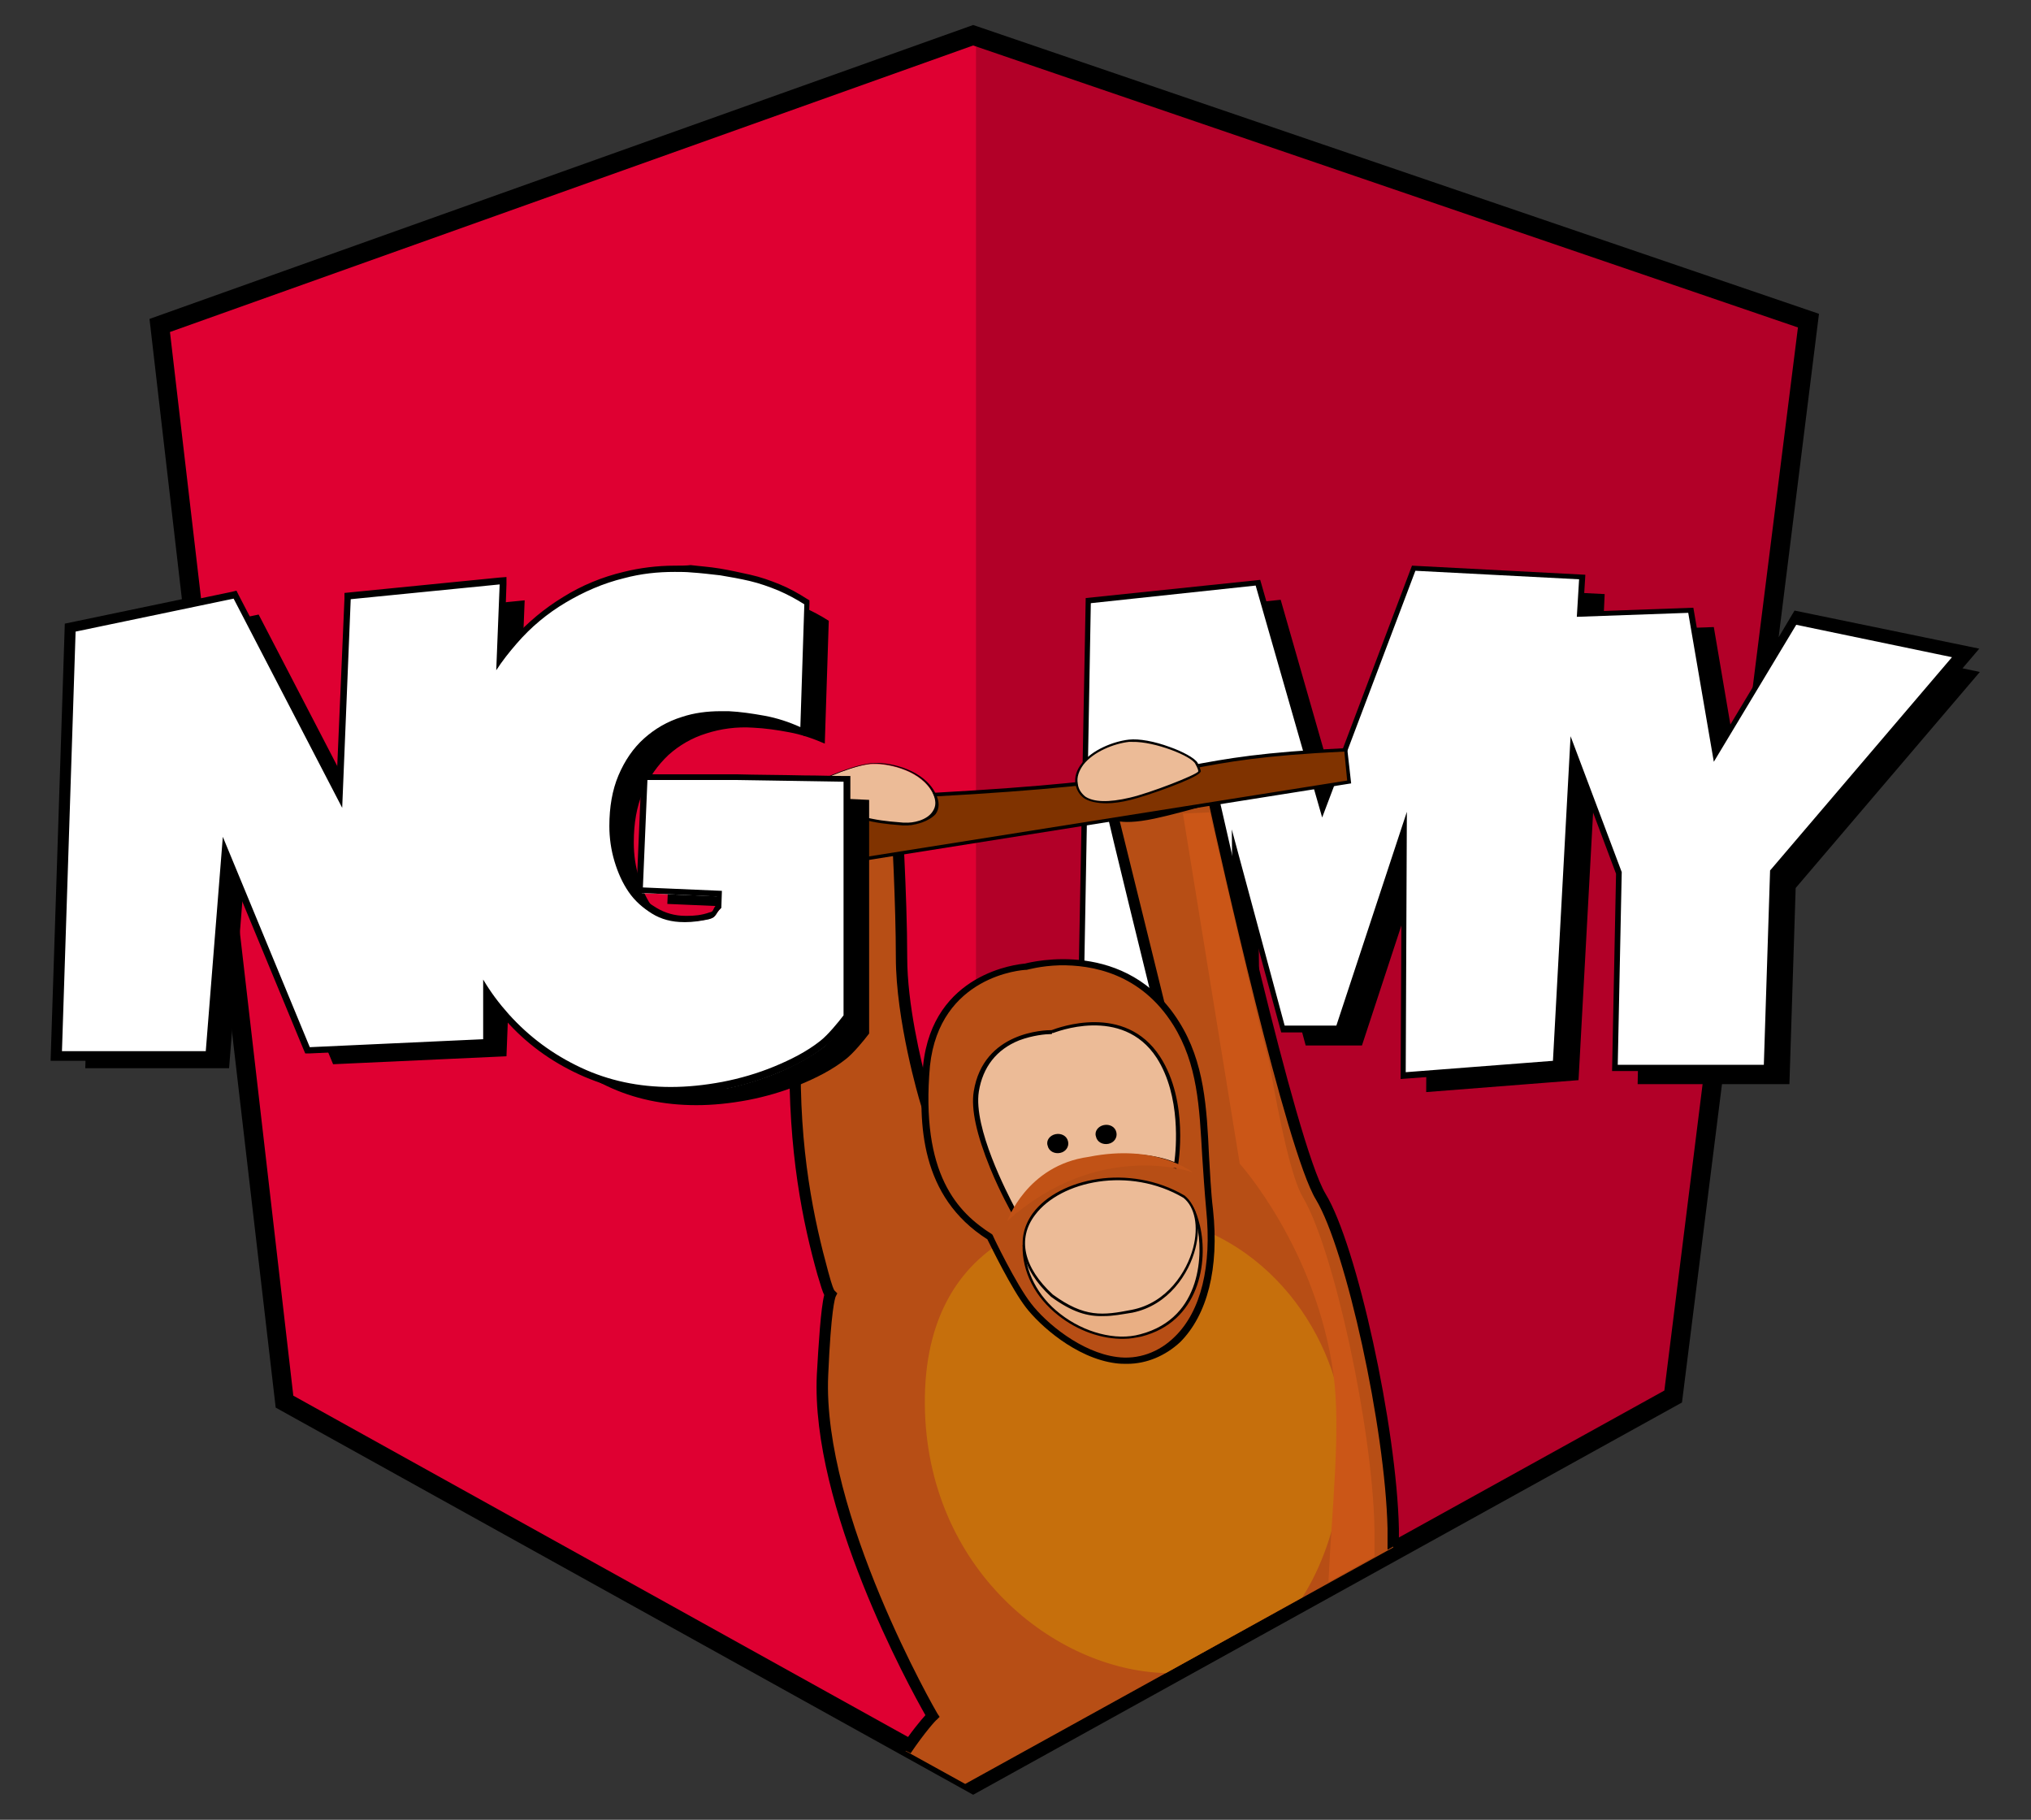 <?xml version="1.0"?>

<!-- Generator: Adobe Illustrator 19.0.0, SVG Export Plug-In . SVG Version: 6.00 Build 0) -->
<svg version="1.1" id="Layer_1" xmlns="http://www.w3.org/2000/svg" xmlns:xlink="http://www.w3.org/1999/xlink" x="0px" y="0px" viewBox="0 0 357.3 320.1" style="enable-background:new 0 0 357.3 320.1;" xml:space="preserve" width="357.3" height="320.1">
<rect x="0" y="0" width="357.3" height="320.1" fill="#333333" stroke="none"/>
<style type="text/css"> .st0{fill:#DF0032;} .st1{fill:#B20028;} .st2{fill:#FFFFFF;} .st3{fill:#B74E15;} .st4{fill:#C66F0C;} .st5{fill:#ECBB97;} .st6{fill:#E9AF84;} .st7{fill:#C15216;} .st8{fill:#803300;} .st9{fill:#CB5617;}
</style>
<g id="XMLID_1_"> <polyline id="XMLID_17_" class="st0" points="171.7,6.2 28.5,57.2 50.5,246.5 171.7,313.8 294.8,245.6 318.6,56.3 171.7,6.2 "></polyline> <polyline id="XMLID_18_" class="st1" points="171.7,6.2 171.7,313.8 294.8,245.6 318.6,56.3 171.7,6.2 "></polyline> <path id="XMLID_22_" d="M171.2,315.7L48.5,247.6l-9.4-80.8l-1.6,19.8H8.9l2.5-76.9l20.6-4.3l-5.7-49.3L171.2,4.4l0.6,0.2L320,55.2 l-7.1,56.9l2.8-4.7l32.5,6.7l-33.9,39.8l-1.2,35.5h-10l-7.2,57.3L171.2,315.7z M51.6,245.5l119.6,66.4l121.6-67.3l7.3-58.5h9.7 l1.1-33.5l31-36.3l-24.6-5.1l-9.8,16.4l8.8-70L171.2,8L29.9,58.4l5.8,49.7l-21,4.4l-2.3,70.8h22l2.7-33.9l3.4-0.1L51.6,245.5z"></path> <polygon id="XMLID_23_" points="319.8,112.2 305.8,135.6 301.5,110.3 282,111 282.3,104.5 252.7,103 236.7,145.3 225.3,105.5 195.4,108.6 193.9,193.3 221.7,190.4 221.3,152.8 229.7,183.9 239.6,183.9 251.1,148.9 250.9,192.1 277.7,190 280.7,134.9 288.8,156.4 288.1,190.7 314.8,190.7 315.9,156.2 348.3,118.2 "></polygon> <polygon id="XMLID_24_" class="st2" points="315.8,109.2 301.8,132.6 297.4,107.3 278,108 278.3,101.5 248.6,100 232.7,142.3 221.2,102.5 191.4,105.6 189.9,190.4 217.7,187.4 217.3,149.8 225.7,180.9 235.5,180.9 247,145.9 246.8,189.1 273.7,187 276.7,131.9 284.8,153.5 284.1,187.7 310.8,187.7 311.9,153.2 344.3,115.2 "></polygon> <path id="XMLID_28_" d="M189.4,190.9l1.6-85.7l30.7-3.2l11.1,38.8l15.6-41.3l30.5,1.6l-0.4,6.5l19.4-0.7l4.2,24.4l13.5-22.5 l29.7,6.2l-32.9,38.6l-1.1,34.8h-27.7l0.7-34.7l-7.2-19.2l-2.9,53.2l-27.8,2.1l0.2-40.5l-10.6,32.3h-10.6l-7.5-27.6l0.4,34.1 L189.4,190.9z M191.9,106.1l-1.5,83.7l26.8-2.8l-0.5-41.1l9.3,34.5h9.1l12.4-37.6l-0.2,45.8l25.9-2l3.1-57.1l9,23.9l-0.7,33.9h25.7 l1.1-34.2l0.1-0.1l31.9-37.4l-27.4-5.7L301.5,134l-4.5-26.2l-19.6,0.7l0.4-6.6l-28.8-1.5l-16.4,43.4L220.9,103L191.9,106.1z"></path> <path id="XMLID_33_" class="st3" d="M245,269c-0.4-17.8-7.3-49.4-12.7-58.4c-5.4-9-18.9-70.2-18.9-70.2s-6.9,1.9-9.3,2.4 c-6.7,1.6-8.5,0.4-8.5,0.4c0,0.4,9.8,40.2,9.8,40.2l-25.4-8.1l-12.4,9.4l-4.8,9c0,0-4.3-14.3-4.3-25.3c0-10.9-1-26.9-1-26.9 l-16.9,0.9l0,0.8l-0.8,41.8c-0.3,16.5,2,28.7,4.9,39c0.7,2.6,1.1,3.5,1.4,3.7c-0.3,0.7-0.9,3.6-1.4,14.2c-1.1,24.8,19.3,60,19.3,60 s-2.1,2.3-4.7,6.1l10.5,5.8l75.3-41.6C245.1,271.1,245,270,245,269z"></path> <path id="XMLID_34_" class="st3" d="M195,140.1L195,140.1z"></path> <polygon id="XMLID_35_" points="194.6,141 195,140.1 194,140.2 194,139.7 194.9,139 195.9,139.5 196,140.1 195,140.1 195.6,140.9 195,140.1 195,140.1 "></polygon> <path id="XMLID_36_" d="M160.2,308.4c2.5-3.7,4.5-5.9,4.6-5.9l0.5-0.5l-0.4-0.6c-0.2-0.3-20.3-35.2-19.2-59.5 c0.5-11.6,1.2-13.5,1.3-13.8l0.3-0.6l-0.5-0.5c-0.1-0.1-0.4-0.7-1.1-3.3c-2.4-8.8-5.2-21.2-4.8-38.7l0.8-41.7l15-0.8 c0.2,3.6,0.9,16.7,0.9,25.9c0,11.1,4.1,25,4.3,25.6l0.7,2.3l44.3-11.5l-0.4-1.7c-2.3-9.5-8-32.5-9.5-38.6c1.4,0.2,3.7,0.1,7.4-0.8 c1.8-0.4,6.3-1.6,8.3-2.2c1.8,8.3,13.6,61,18.8,69.5c5.3,8.8,12.2,40.2,12.6,57.9c0,1.3,0,2.5,0,3.7l2-1.1c0-0.9,0-1.7,0-2.6 c-0.4-17.9-7.4-49.9-12.9-58.9c-5.3-8.8-18.6-69.3-18.8-69.9l-0.2-1l-1,0.3c-0.1,0-6.9,1.9-9.2,2.4c-6,1.4-7.7,0.5-7.7,0.5 l-0.5-0.3l-1,0.6l0,0.6c0,0.1,0,0.5,9.4,38.7l-41,9.2c-1.2-4.5-3.6-14.5-3.6-22.7c0-10.8-1-26.8-1-27l-0.1-1l-18.8,1l0,1.7 l-0.8,41.8c-0.3,17.8,2.4,30.4,4.9,39.3c0.6,2,0.9,3,1.2,3.6c-0.6,2.3-1,8.7-1.3,14c-1.1,23.3,16.3,55,19.1,59.9 c-0.8,0.9-2.5,2.9-4.4,5.8L160.2,308.4z"></path> <path id="XMLID_37_" class="st4" d="M190.2,213.8c0,0-27.8,1.1-27.5,33.3c0.3,28.9,22.8,46.7,42.4,47.2l24-13.3 c7-11,8.8-26.6,6.1-36.9C230.9,227.5,215.3,210.5,190.2,213.8z"></path> <path id="XMLID_38_" class="st3" d="M180.4,170.1c0,0-15.6,0.8-17.4,17.4c-1.1,12.2,0.4,23.4,11.2,30.2c0,0,4.1,8.6,6.8,12 c2.7,3.4,9,8.8,15.5,9.6c8.6,1.1,18.4-6.6,16.3-26.5c-1.3-12.5,0-23.3-5.9-32.8C197.5,165,180.4,170.1,180.4,170.1z"></path> <path id="XMLID_43_" d="M198.3,239.9c-0.6,0-1.3,0-2-0.1c-7.1-0.9-13.5-6.8-15.8-9.8c-2.5-3.2-6.2-10.8-6.8-12 c-11.8-7.5-12.2-20.3-11.3-30.6c1.7-16.3,16.7-17.8,17.9-17.9c1.2-0.3,17.9-4.5,27.1,10.2c4.5,7.1,4.9,15.2,5.3,23.7 c0.2,3,0.3,6.1,0.7,9.4c1.1,10.3-1,18.5-5.8,23.3C205,238.5,201.7,239.9,198.3,239.9z M186.4,169.8c-3.4,0.1-5.7,0.8-5.8,0.8 l-0.1,0c-0.6,0-15.2,1-16.9,16.9c-1.7,19.1,4.9,25.8,10.9,29.6l0.1,0.1l0.1,0.2c0,0.1,4.1,8.6,6.7,11.9c2.6,3.4,8.8,8.6,15.1,9.4 c3.7,0.5,7.4-0.8,10.2-3.6c4.6-4.5,6.5-12.4,5.5-22.3c-0.3-3.3-0.5-6.4-0.7-9.4c-0.5-8.7-0.8-16.2-5.1-23.1 C200.7,171.2,192.1,169.7,186.4,169.8z"></path> <path id="XMLID_44_" class="st5" d="M185.1,181.5c0,0-11.6-0.4-13.4,10.5c-1.2,7.3,6.6,21.2,6.6,21.2s6.1-7,12-8.6 c10.1-2.7,16.5,0.5,16.5,0.5s2-11.2-3.1-19.1C197.5,176.2,185.1,181.5,185.1,181.5z"></path> <path id="XMLID_53_" d="M178.4,213.6L178.4,213.6c-0.2,0-0.3-0.1-0.4-0.2c0,0-2-3.5-3.8-7.9c-2.4-5.9-3.4-10.4-2.9-13.5 c1.7-10.6,12.6-10.8,13.7-10.8c1.1-0.4,12.9-4.9,19.1,4.7c5.1,7.9,3.2,18.9,3.1,19.3c0,0.1-0.1,0.2-0.2,0.3c-0.1,0.1-0.2,0.1-0.3,0 c-0.1,0-6.5-3.1-16.3-0.4c-5.7,1.5-11.7,8.4-11.8,8.4C178.6,213.5,178.5,213.6,178.4,213.6z M184.8,181.9c-0.8,0-3.1,0.2-5.5,1.1 c-4,1.6-6.4,4.7-7.1,9c-1,6.4,5,17.9,6.3,20.4c1.4-1.5,6.6-6.9,11.8-8.3c8.6-2.3,14.6-0.4,16.3,0.3c0.3-2.2,1.2-11.6-3.1-18.3 c-6.1-9.4-18.1-4.4-18.2-4.4l-0.2,0C185.1,181.9,185,181.9,184.8,181.9z"></path> <path id="XMLID_54_" class="st6" d="M180.1,219.1c0,0,6.9-6.4,11-8.3c4.1-1.9,16,3.9,16,3.9s1.9-7.3,3.7,0.9 c1.2,5.4,0.5,16.5-10.1,19.3C192.1,237.1,179.9,229.7,180.1,219.1z"></path> <path id="XMLID_57_" d="M197.8,235.5c-3.9,0.1-8.2-1.4-11.6-4.1c-4.1-3.2-6.4-7.7-6.3-12.3l0-0.1l0.1-0.1c0.3-0.3,7-6.4,11-8.3 c3.9-1.8,14.1,3,15.9,3.8c0.2-0.8,0.9-2.9,2-2.9c0.8,0,1.5,1.3,2.2,4.1c1.5,6.4-0.1,16.9-10.3,19.5 C199.8,235.3,198.8,235.5,197.8,235.5z M180.3,219.2c0,4.4,2.2,8.8,6.2,11.9c4.2,3.3,9.8,4.8,14.1,3.6c11.1-2.9,11-14.7,10-19 c-0.8-3.4-1.5-3.7-1.7-3.7l0,0c-0.6,0-1.3,1.6-1.6,2.8l-0.1,0.3l-0.3-0.1c-0.1-0.1-11.8-5.7-15.8-3.9 C187.4,212.7,181.1,218.5,180.3,219.2z"></path> <path id="XMLID_58_" class="st5" d="M185,227.9c5.6,4,8.7,3.8,14.1,2.7c10.4-2.1,14.3-15.9,9.2-20.1 C192.7,201.3,170,213.9,185,227.9z"></path> <path id="XMLID_61_" d="M194.2,231.5c-2.9,0.1-5.6-0.7-9.3-3.4l0,0c-5.3-4.9-6.4-10.3-3.2-14.7c4.6-6.2,17-8.8,26.7-3.1 c2.2,1.8,2.9,5.4,1.9,9.3c-1.1,4.4-4.7,10-11.1,11.3C197.3,231.2,195.8,231.5,194.2,231.5z M185.2,227.7c5.6,4.1,8.8,3.7,13.9,2.7 c6.2-1.2,9.7-6.7,10.8-10.9c1-3.8,0.3-7.2-1.7-8.8c-9.5-5.6-21.6-3-26.1,3C178.9,217.9,180.1,223,185.2,227.7z"></path> <path id="XMLID_62_" d="M185.7,199.5c1-0.2,2,0.3,2.2,1.3c0.2,0.9-0.4,1.8-1.4,2c-1,0.2-2-0.3-2.2-1.3 C184,200.6,184.7,199.7,185.7,199.5z"></path> <path id="XMLID_63_" d="M194.2,197.9c1-0.2,2,0.3,2.2,1.3c0.2,0.9-0.4,1.8-1.4,2c-1,0.2-2-0.3-2.2-1.3 C192.5,199,193.2,198.1,194.2,197.9z"></path> <path id="XMLID_64_" class="st7" d="M177.2,214.8c0,0,3.4-9.8,14.3-11.3c11.9-2.4,18.3,2.7,18.3,2.7S193.3,200.3,177.2,214.8z"></path> <path id="XMLID_65_" class="st8" d="M236.7,131.9l0.6,5.6L117,156.7l-3.1-15.1C221.6,139.1,196.1,133.9,236.7,131.9z"></path> <path id="XMLID_68_" d="M116.7,157l-3.3-15.7l0.4,0c0.2,0,0.3,0,0.5,0c68.4-1.7,83-4.4,94.8-6.6c6.9-1.3,12.9-2.4,27.6-3.1l0.3,0 l0.7,6.2L116.7,157z M114.2,141.9l3,14.4L237,137.3l-0.5-5.1c-14.5,0.7-20.4,1.8-27.2,3.1c-11.8,2.2-26.5,5-94.9,6.6L114.2,141.9z"></path> <path id="XMLID_87_" class="st5" d="M142,140.4c0,0-0.1-1.2,1.2-2.3c1.3-1.2,7.6-3.7,10.4-3.7c2.9-0.1,8.6,1.2,10.6,5.3 c2,4-2.8,5.6-5.1,5.4c-0.8-0.1-3.2-0.2-5.9-0.7C148.3,143.2,142.2,141.5,142,140.4z"></path> <path id="XMLID_97_" d="M159.7,145.2c-0.2,0-0.4,0-0.5,0l-0.3,0c-1-0.1-3.2-0.2-5.6-0.7c-3.9-0.8-11.2-2.6-11.4-4l0,0 c0-0.1-0.1-1.3,1.3-2.5c1.4-1.2,7.6-3.7,10.6-3.8h0c3.1-0.1,8.8,1.3,10.8,5.4c0.7,1.4,0.7,2.6,0,3.6 C163.4,144.5,161.2,145.1,159.7,145.2z M142.2,140.3c0.2,0.8,5.2,2.5,11.1,3.7c2.4,0.5,4.6,0.6,5.6,0.7l0.3,0 c1.4,0.1,3.9-0.4,4.9-2c0.6-0.9,0.6-1.9,0-3.2c-1.9-3.9-7.4-5.2-10.4-5.2h0c-2.8,0.1-9,2.6-10.3,3.7 C142.2,139.2,142.2,140.2,142.2,140.3z"></path> <path id="XMLID_98_" class="st5" d="M211,135.7c-0.2,0.8-8.8,4-12.1,4.8s-8.8,1.5-9.4-2.7c-0.6-4.1,5.3-7.1,9.2-7.5 c3.9-0.4,11.2,2.5,11.9,4C211.3,135.8,211,135.7,211,135.7z"></path> <path id="XMLID_102_" d="M194.7,141.3c-1.7,0-3.1-0.3-4-0.9c-0.8-0.6-1.3-1.4-1.5-2.5c-0.2-1.2,0.2-2.5,1.1-3.6 c1.8-2.4,5.6-3.9,8.3-4.2c1.8-0.2,4.5,0.3,7.2,1.3c2,0.7,4.4,1.9,4.9,2.8c0.6,1.3,0.6,1.5,0.5,1.6l-0.1,0.1 c-0.8,1.1-9.3,4.1-12.2,4.8C197.3,141.1,195.9,141.3,194.7,141.3z M199.2,130.5c-0.2,0-0.4,0-0.6,0c-2.6,0.3-6.2,1.7-8,4 c-0.8,1.1-1.2,2.2-1,3.3c0.1,1,0.6,1.7,1.3,2.3c1.5,1,4.1,1.1,7.9,0.2c3.5-0.8,11.7-4,12-4.6l0-0.1c0-0.1-0.1-0.5-0.5-1.2 C209.7,133,203.1,130.4,199.2,130.5z"></path> <path id="XMLID_117_" class="st9" d="M229.2,210.6c-1.9-3.2-4-12.7-5.9-23.7c-1.3-4.8-2.6-10.3-4.2-17l-6.3-27l-4.7,0.2l10,61.6 c0,0,13.5,15,16.5,37.1c1.3,9.8-0.3,23.7-0.9,36.5l8.1-4.5c0-1.5,0-3.1,0-4.8C241.5,251.2,234.6,219.6,229.2,210.6z"></path> <path id="XMLID_118_" d="M133.8,140.1c-5.5-0.1-10,0-15.6,0l-0.8,18.9l13.9,0.6l-0.1,3c-1.1,1-0.7,1.7-2.2,2 c-1.5,0.4-3,0.5-4.4,0.5c-2.1,0-4-0.6-5.6-1.5c-1.6-1-3-2.3-4.1-3.8c-1.1-1.6-2-3.4-2.5-5.4c-0.6-2-0.9-4-0.9-6.2 c0-3.4,0.5-6.3,1.6-8.9c1.1-2.6,2.6-4.7,4.5-6.5c1.9-1.7,4.1-3,6.7-3.8c2.5-0.8,5.3-1.2,8.2-1c2.1,0.1,4.2,0.4,6.3,0.8 c2.2,0.4,4.2,1.1,6.3,2l0.7-21.6c-1.4-0.9-2.9-1.7-4.5-2.4c-1.6-0.7-3.3-1.2-5.1-1.7c-1.7-0.4-3.5-0.8-5.2-1 c-1.8-0.3-3.4-0.4-5-0.5c-4.2-0.3-8.1,0-11.8,0.9c-3.7,0.9-7.2,2.3-10.3,4.3c-3.2,2-6.1,4.4-8.6,7.2c-1.3,1.5-2.5,3-3.6,4.7 l0.6-15.1l-26.2,2.6l-1.5,36.7l-19.1-36.8L17.3,114L15,187.9h25.3l3-37.7l15.3,37l30.5-1.4l0.4-10.3c1.3,2.2,2.8,4.2,4.5,6.1 c3.6,4,7.8,7.1,12.7,9.4c4.8,2.3,10.1,3.4,15.8,3.4c2.9,0,5.9-0.3,9.1-0.9c3.1-0.6,6.2-1.5,9.1-2.7c2.9-1.2,5.7-2.6,8.1-4.5 c1.3-1,3.2-3.3,4.1-4.5v-41.1C147.4,140.4,139.2,140.2,133.8,140.1z"></path> <path id="XMLID_119_" class="st2" d="M118.3,191.9c-5.7,0-11.1-1.2-16-3.4c-4.9-2.3-9.2-5.5-12.8-9.5c-1.3-1.4-2.5-3-3.6-4.6 l-0.3,9l-31.4,1.5l-14.5-35.2l-2.8,35.9H10.3l2.4-74.8l28.6-6L59.7,140l1.5-35.1l27.4-2.7L88.1,116c0.8-1.1,1.7-2.2,2.6-3.2 c2.6-2.9,5.5-5.4,8.7-7.3c3.2-2,6.7-3.4,10.5-4.3c2.8-0.7,5.8-1,8.9-1c1,0,2,0,3.1,0.1c1.6,0.1,3.2,0.3,5,0.6 c1.8,0.3,3.6,0.6,5.3,1.1c1.8,0.4,3.5,1,5.1,1.7c1.7,0.7,3.2,1.5,4.6,2.4l0.3,0.2l-0.7,22.7l-0.8-0.3c-2-0.9-4.1-1.5-6.1-1.9 c-2.1-0.4-4.2-0.6-6.3-0.8c-0.4,0-0.9,0-1.3,0c-2.3,0-4.6,0.3-6.7,1c-2.5,0.8-4.6,2-6.5,3.7c-1.8,1.7-3.3,3.8-4.3,6.3 c-1.1,2.5-1.6,5.4-1.5,8.7c0,2.1,0.3,4.1,0.9,6c0.5,1.9,1.4,3.7,2.4,5.2c1.1,1.5,2.4,2.7,4,3.7c1.5,0.9,3.4,1.4,5.4,1.5l0.3,0 c1.3,0,2.6-0.2,3.9-0.5c0.7-0.2,0.8-0.4,1.1-0.8c0.2-0.3,0.4-0.6,0.7-0.9l0.1-2.2l-13.9-0.6l0.8-20c0,0,2,0,2.7,0 c1.6,0,3.2,0,4.7,0c1.5,0,3,0,4.5,0c1.3,0,2.7,0,4.2,0c3.4,0.1,7.9,0.1,12,0.2l7.5,0.1v41.9l-0.1,0.2c-0.3,0.3-2.6,3.3-4.2,4.6 c-2.2,1.7-4.9,3.2-8.2,4.6c-3,1.2-6.1,2.2-9.2,2.8C124.3,191.5,121.2,191.9,118.3,191.9z"></path> <path id="XMLID_127_" d="M118.7,100.6c1,0,2,0,3,0.1c1.6,0.1,3.2,0.3,5,0.5c1.8,0.3,3.5,0.6,5.2,1c1.7,0.4,3.4,1,5.1,1.7 c1.6,0.7,3.1,1.5,4.5,2.4l-0.7,21.6c-2-0.9-4.1-1.6-6.3-2c-2.2-0.4-4.3-0.7-6.3-0.8c-0.5,0-0.9,0-1.4,0c-2.4,0-4.7,0.3-6.8,1 c-2.6,0.8-4.8,2.1-6.7,3.8c-1.9,1.7-3.4,3.9-4.5,6.5c-1.1,2.6-1.6,5.6-1.6,8.9c0,2.1,0.3,4.2,0.9,6.2c0.6,2,1.4,3.8,2.5,5.4 c1.1,1.6,2.5,2.8,4.1,3.8c1.6,1,3.5,1.5,5.6,1.5c0.1,0,0.2,0,0.3,0c1.3,0,2.7-0.2,4.1-0.5c1.5-0.4,1.1-1.1,2.2-2l0.1-3l-13.9-0.6 l0.8-18.9c0.7,0,1.5,0,2.2,0c3.2,0,6.1,0,9.2,0c1.3,0,2.7,0,4.1,0c5.4,0.1,13.6,0.2,19,0.3v41.1c-0.9,1.2-2.8,3.5-4.1,4.5 c-2.4,1.9-5.2,3.3-8.1,4.5c-2.9,1.2-6,2.1-9.1,2.7c-3.2,0.6-6.2,0.9-9.1,0.9c-5.6,0-10.9-1.1-15.8-3.4c-4.9-2.3-9.1-5.4-12.7-9.4 c-1.7-1.9-3.2-3.9-4.5-6.1L85,182.8l-30.5,1.4l-15.3-37l-3,37.7H10.9l2.4-73.8l27.8-5.8l19.1,36.8l1.5-36.7l26.2-2.6l-0.6,15.1 c1.1-1.7,2.3-3.2,3.6-4.7c2.5-2.9,5.4-5.3,8.6-7.2c3.2-1.9,6.6-3.4,10.3-4.3C112.8,100.9,115.7,100.6,118.7,100.6 M118.7,99.5 c-3.1,0-6.2,0.4-9,1.1c-3.8,0.9-7.4,2.4-10.6,4.4c-3.3,2-6.3,4.5-8.9,7.4c-0.5,0.6-1,1.2-1.5,1.8l0.4-11.4l0-1.3l-1.3,0.1 l-26.2,2.6l-1,0.1l0,1l-1.4,32.5l-17.2-33.1l-0.4-0.8l-0.8,0.2l-27.8,5.8l-0.9,0.2l0,0.9l-2.4,73.8l0,1.2h1.2h25.3h1l0.1-1l2.6-33 l13.5,32.6l0.3,0.7l0.8,0l30.5-1.4l1,0l0-1l0.2-6.8c0.8,1.2,1.7,2.3,2.7,3.3c3.6,4.1,8,7.3,13,9.6c5,2.3,10.4,3.5,16.2,3.5 c3,0,6.1-0.3,9.3-0.9c3.2-0.6,6.3-1.6,9.3-2.8c3.4-1.4,6.1-2.9,8.4-4.7c1.7-1.3,4.1-4.4,4.3-4.7l0.2-0.3v-0.4v-41.1v-1.1l-1.1,0 c-2,0-4.5-0.1-7-0.1c-4.2-0.1-8.6-0.1-12-0.2c-1.4,0-2.8,0-4.2,0c-1.5,0-3,0-4.5,0c-1.5,0-3.1,0-4.7,0c-0.7,0-1.4,0-2.2,0l-1.1,0 l0,1.1l-0.8,18.9l0,0.9c-0.2-0.2-0.4-0.5-0.6-0.8c-1-1.5-1.8-3.1-2.4-5c-0.5-1.9-0.8-3.9-0.8-5.9c0-3.2,0.5-6,1.5-8.5 c1-2.4,2.4-4.5,4.2-6.1c1.8-1.6,3.9-2.8,6.2-3.6c2-0.7,4.2-1,6.5-1c0.4,0,0.9,0,1.3,0c2,0.1,4.1,0.4,6.2,0.7c2.1,0.4,4.1,1,6,1.9 l1.5,0.7l0.1-1.7l0.7-21.6l0-0.6l-0.5-0.3c-1.4-0.9-3-1.8-4.7-2.5c-1.7-0.7-3.4-1.3-5.2-1.7c-1.8-0.4-3.6-0.8-5.4-1.1 c-1.8-0.3-3.5-0.4-5.1-0.6C120.8,99.5,119.7,99.5,118.7,99.5z M120.9,161.1c-0.1,0-0.2,0-0.3,0c-1.9,0-3.6-0.5-5.1-1.4 c-1.2-0.7-2.2-1.5-3-2.6l0.9,0l12.7,0.6l0,1.4c-0.3,0.3-0.5,0.6-0.6,0.9c-0.2,0.4-0.3,0.4-0.7,0.5 C123.4,161,122.1,161.1,120.9,161.1z"></path>
</g>
</svg>
